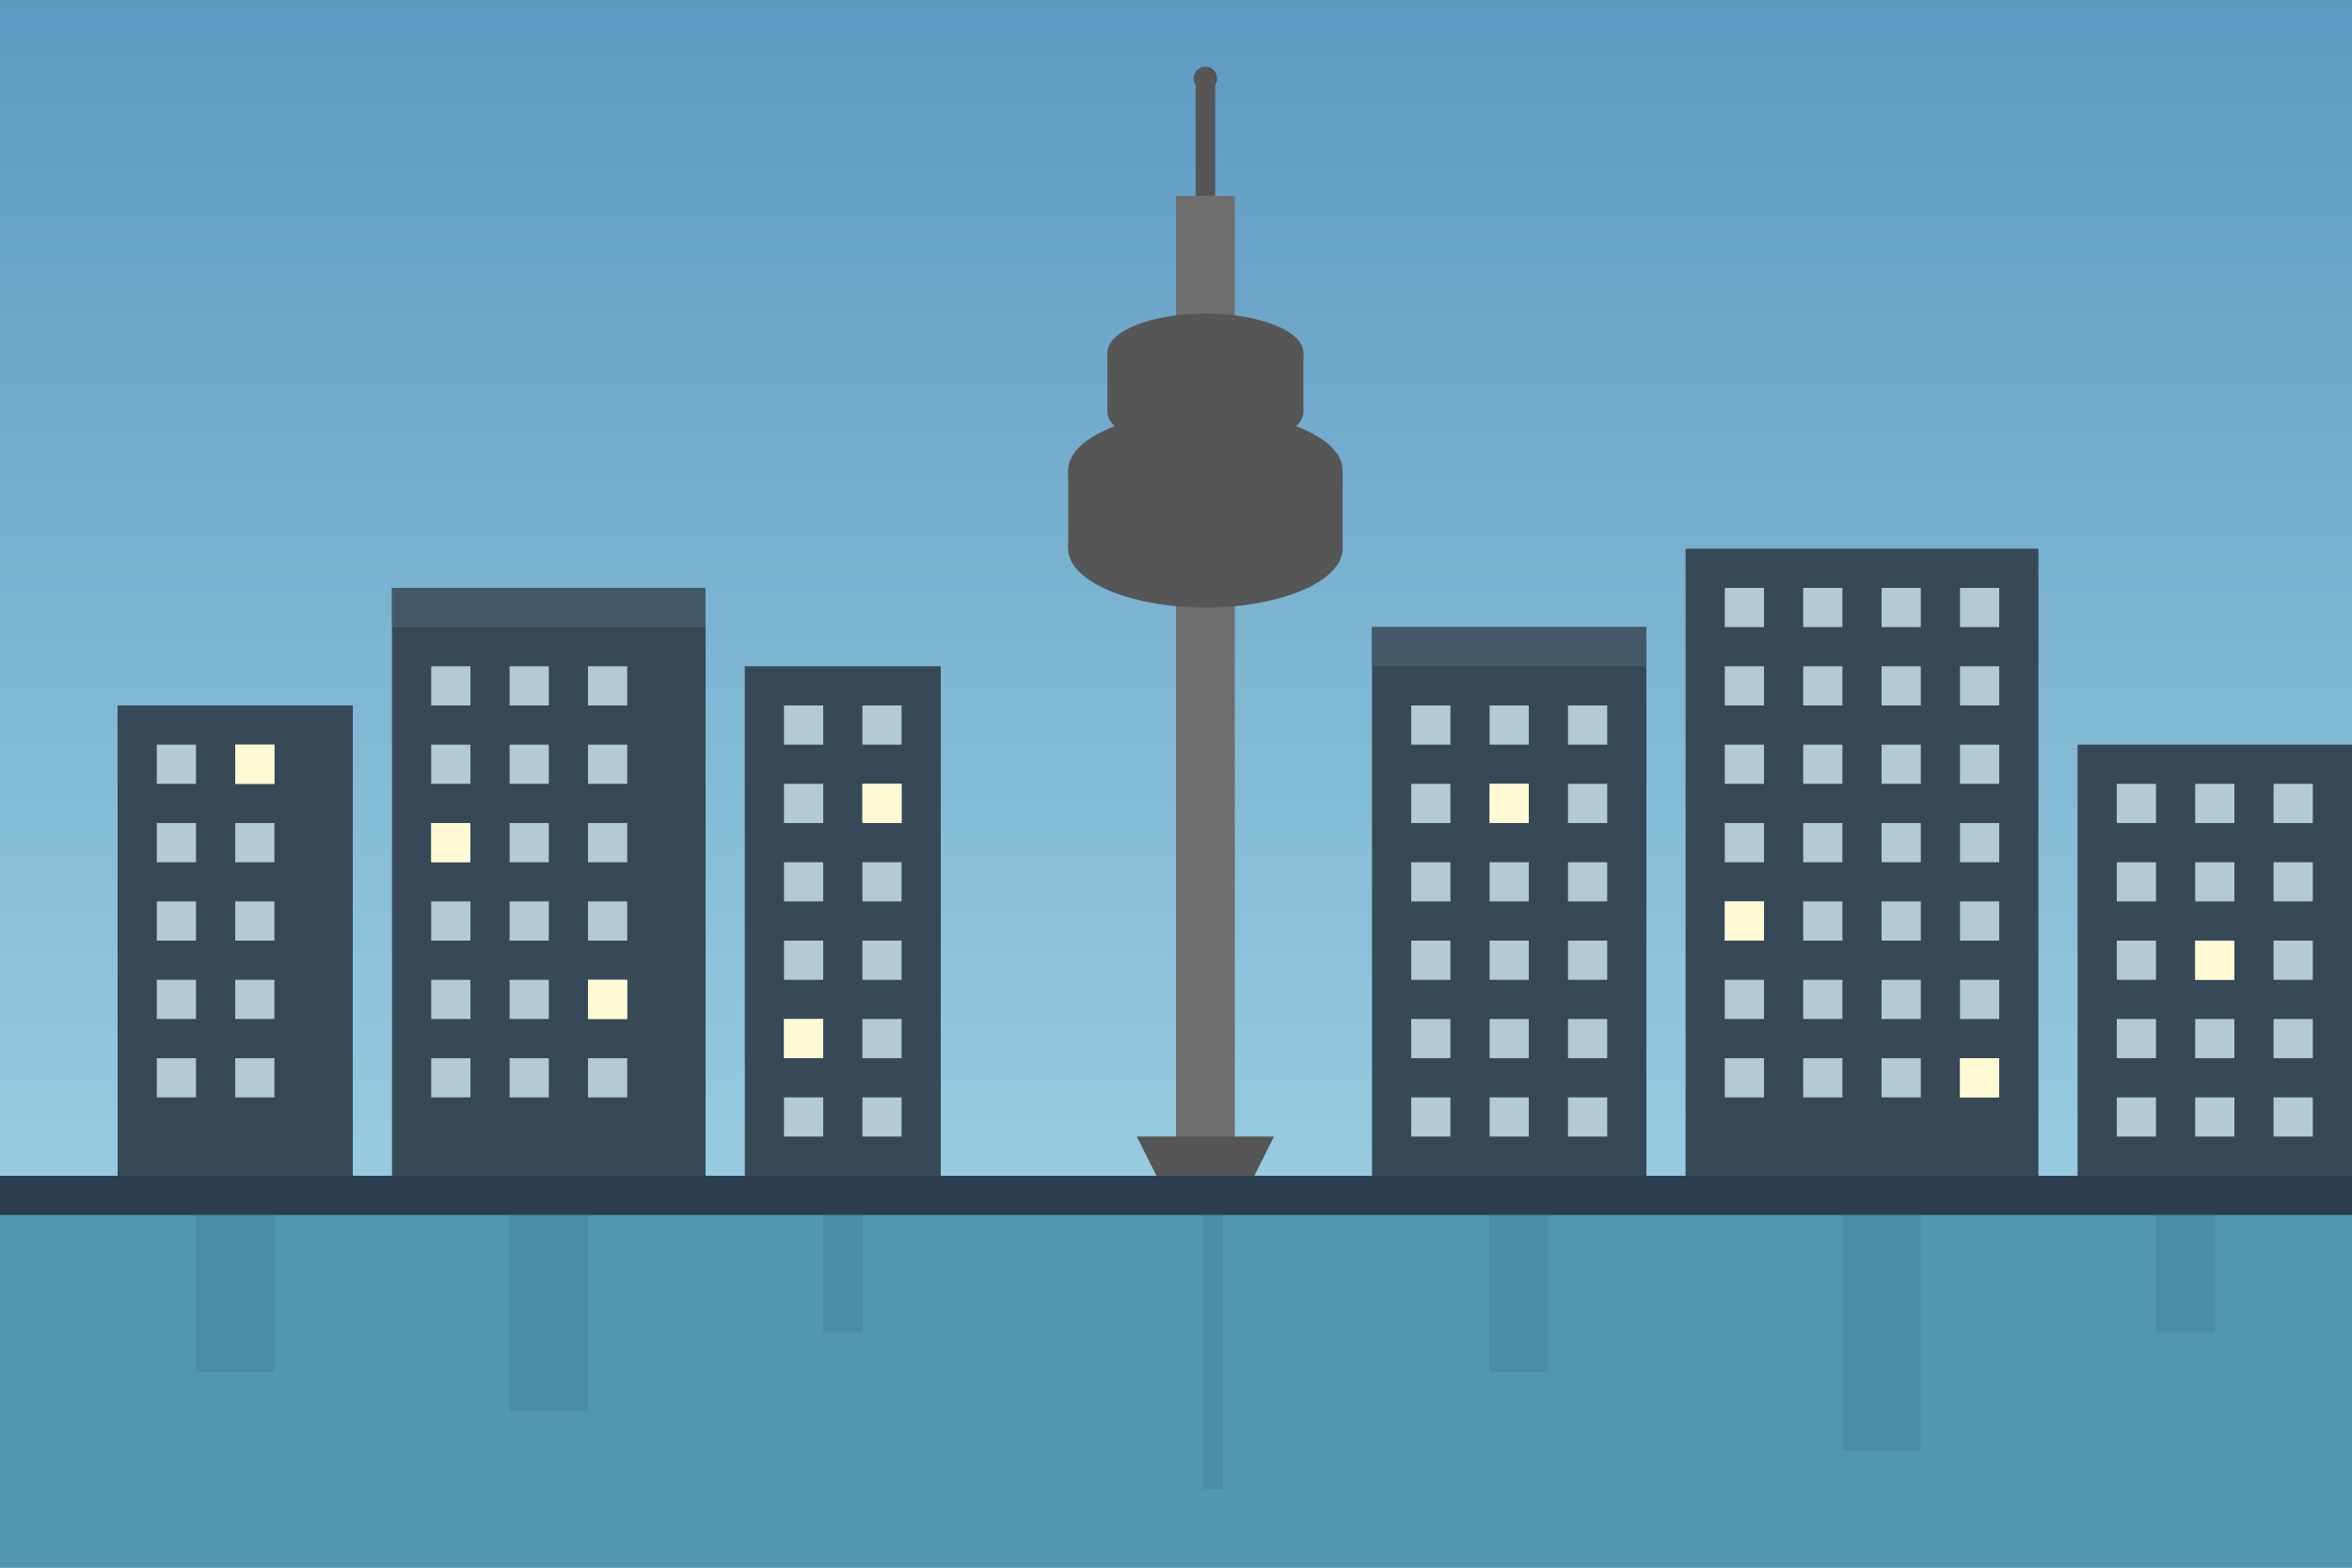 <?xml version="1.0" encoding="UTF-8"?>
<svg width="600" height="400" viewBox="0 0 600 400" xmlns="http://www.w3.org/2000/svg">
  <rect x="0" y="0" width="600" height="400" fill="#808080" stroke="none"/>
  <style>
    .sky { fill: #a9dceb; }
    .sky-gradient { fill: url(#sky-gradient); }
    .building { fill: #374956; }
    .building-highlight { fill: #455a69; }
    .windows { fill: #b2cad6; }
    .windows-lit { fill: #fffad4; }
    .cn-tower { fill: #565656; }
    .cn-tower-main { fill: #6e6e6e; }
    .ground { fill: #2c3e50; }
    .water { fill: #5097af; }
    .water-reflect { fill: #3c758a; }
  </style>
  
  <defs>
    <linearGradient id="sky-gradient" x1="0%" y1="0%" x2="0%" y2="100%">
      <stop offset="0%" style="stop-color:#5e99c1;stop-opacity:1" />
      <stop offset="100%" style="stop-color:#a9dceb;stop-opacity:1" />
    </linearGradient>
  </defs>
  
  <!-- Background -->
  <rect class="sky-gradient" x="0" y="0" width="600" height="400" />
  
  <!-- Water/Lake Ontario -->
  <rect class="water" x="0" y="300" width="600" height="100" />
  
  <!-- CN Tower -->
  <g class="cn-tower">
    <!-- Main Shaft -->
    <rect class="cn-tower-main" x="300" y="50" width="15" height="250" />
    
    <!-- Base -->
    <path d="M290,290 L325,290 L320,300 L295,300 Z" />
    
    <!-- Main Pod -->
    <ellipse cx="307.5" cy="120" rx="35" ry="15" />
    <rect x="272.5" y="120" width="70" height="20" />
    <ellipse cx="307.5" cy="140" rx="35" ry="15" />
    
    <!-- Observation Deck -->
    <ellipse cx="307.5" cy="90" rx="25" ry="10" />
    <rect x="282.5" y="90" width="50" height="15" />
    <ellipse cx="307.5" cy="105" rx="25" ry="10" />
    
    <!-- Antenna -->
    <rect x="305" y="20" width="5" height="30" />
    <circle cx="307.5" cy="20" r="3" />
  </g>
  
  <!-- City Skyline -->
  <!-- Building 1 -->
  <rect class="building" x="30" y="180" width="60" height="120" />
  <g class="windows">
    <rect x="40" y="190" width="10" height="10" />
    <rect x="60" y="190" width="10" height="10" />
    <rect x="40" y="210" width="10" height="10" />
    <rect x="60" y="210" width="10" height="10" />
    <rect x="40" y="230" width="10" height="10" />
    <rect x="60" y="230" width="10" height="10" />
    <rect x="40" y="250" width="10" height="10" />
    <rect x="60" y="250" width="10" height="10" />
    <rect x="40" y="270" width="10" height="10" />
    <rect x="60" y="270" width="10" height="10" />
  </g>
  
  <!-- Building 2 -->
  <rect class="building" x="100" y="150" width="80" height="150" />
  <rect class="building-highlight" x="100" y="150" width="80" height="10" />
  <g class="windows">
    <rect x="110" y="170" width="10" height="10" />
    <rect x="130" y="170" width="10" height="10" />
    <rect x="150" y="170" width="10" height="10" />
    <rect x="110" y="190" width="10" height="10" />
    <rect x="130" y="190" width="10" height="10" />
    <rect x="150" y="190" width="10" height="10" />
    <rect x="110" y="210" width="10" height="10" />
    <rect x="130" y="210" width="10" height="10" />
    <rect x="150" y="210" width="10" height="10" />
    <rect x="110" y="230" width="10" height="10" />
    <rect x="130" y="230" width="10" height="10" />
    <rect x="150" y="230" width="10" height="10" />
    <rect x="110" y="250" width="10" height="10" />
    <rect x="130" y="250" width="10" height="10" />
    <rect x="150" y="250" width="10" height="10" />
    <rect x="110" y="270" width="10" height="10" />
    <rect x="130" y="270" width="10" height="10" />
    <rect x="150" y="270" width="10" height="10" />
  </g>
  
  <!-- Building 3 -->
  <rect class="building" x="190" y="170" width="50" height="130" />
  <g class="windows">
    <rect x="200" y="180" width="10" height="10" />
    <rect x="220" y="180" width="10" height="10" />
    <rect x="200" y="200" width="10" height="10" />
    <rect x="220" y="200" width="10" height="10" />
    <rect x="200" y="220" width="10" height="10" />
    <rect x="220" y="220" width="10" height="10" />
    <rect x="200" y="240" width="10" height="10" />
    <rect x="220" y="240" width="10" height="10" />
    <rect x="200" y="260" width="10" height="10" />
    <rect x="220" y="260" width="10" height="10" />
    <rect x="200" y="280" width="10" height="10" />
    <rect x="220" y="280" width="10" height="10" />
  </g>
  
  <!-- Building 4 -->
  <rect class="building" x="350" y="160" width="70" height="140" />
  <rect class="building-highlight" x="350" y="160" width="70" height="10" />
  <g class="windows">
    <rect x="360" y="180" width="10" height="10" />
    <rect x="380" y="180" width="10" height="10" />
    <rect x="400" y="180" width="10" height="10" />
    <rect x="360" y="200" width="10" height="10" />
    <rect x="380" y="200" width="10" height="10" />
    <rect x="400" y="200" width="10" height="10" />
    <rect x="360" y="220" width="10" height="10" />
    <rect x="380" y="220" width="10" height="10" />
    <rect x="400" y="220" width="10" height="10" />
    <rect x="360" y="240" width="10" height="10" />
    <rect x="380" y="240" width="10" height="10" />
    <rect x="400" y="240" width="10" height="10" />
    <rect x="360" y="260" width="10" height="10" />
    <rect x="380" y="260" width="10" height="10" />
    <rect x="400" y="260" width="10" height="10" />
    <rect x="360" y="280" width="10" height="10" />
    <rect x="380" y="280" width="10" height="10" />
    <rect x="400" y="280" width="10" height="10" />
  </g>
  
  <!-- Building 5 -->
  <rect class="building" x="430" y="140" width="90" height="160" />
  <g class="windows">
    <rect x="440" y="150" width="10" height="10" />
    <rect x="460" y="150" width="10" height="10" />
    <rect x="480" y="150" width="10" height="10" />
    <rect x="500" y="150" width="10" height="10" />
    <rect x="440" y="170" width="10" height="10" />
    <rect x="460" y="170" width="10" height="10" />
    <rect x="480" y="170" width="10" height="10" />
    <rect x="500" y="170" width="10" height="10" />
    <rect x="440" y="190" width="10" height="10" />
    <rect x="460" y="190" width="10" height="10" />
    <rect x="480" y="190" width="10" height="10" />
    <rect x="500" y="190" width="10" height="10" />
    <rect x="440" y="210" width="10" height="10" />
    <rect x="460" y="210" width="10" height="10" />
    <rect x="480" y="210" width="10" height="10" />
    <rect x="500" y="210" width="10" height="10" />
    <rect x="440" y="230" width="10" height="10" />
    <rect x="460" y="230" width="10" height="10" />
    <rect x="480" y="230" width="10" height="10" />
    <rect x="500" y="230" width="10" height="10" />
    <rect x="440" y="250" width="10" height="10" />
    <rect x="460" y="250" width="10" height="10" />
    <rect x="480" y="250" width="10" height="10" />
    <rect x="500" y="250" width="10" height="10" />
    <rect x="440" y="270" width="10" height="10" />
    <rect x="460" y="270" width="10" height="10" />
    <rect x="480" y="270" width="10" height="10" />
    <rect x="500" y="270" width="10" height="10" />
  </g>
  
  <!-- Building 6 -->
  <rect class="building" x="530" y="190" width="70" height="110" />
  <g class="windows">
    <rect x="540" y="200" width="10" height="10" />
    <rect x="560" y="200" width="10" height="10" />
    <rect x="580" y="200" width="10" height="10" />
    <rect x="540" y="220" width="10" height="10" />
    <rect x="560" y="220" width="10" height="10" />
    <rect x="580" y="220" width="10" height="10" />
    <rect x="540" y="240" width="10" height="10" />
    <rect x="560" y="240" width="10" height="10" />
    <rect x="580" y="240" width="10" height="10" />
    <rect x="540" y="260" width="10" height="10" />
    <rect x="560" y="260" width="10" height="10" />
    <rect x="580" y="260" width="10" height="10" />
    <rect x="540" y="280" width="10" height="10" />
    <rect x="560" y="280" width="10" height="10" />
    <rect x="580" y="280" width="10" height="10" />
  </g>
  
  <!-- Lit Windows (random) -->
  <g class="windows-lit">
    <rect x="110" y="210" width="10" height="10" />
    <rect x="150" y="250" width="10" height="10" />
    <rect x="200" y="260" width="10" height="10" />
    <rect x="380" y="200" width="10" height="10" />
    <rect x="440" y="230" width="10" height="10" />
    <rect x="500" y="270" width="10" height="10" />
    <rect x="560" y="240" width="10" height="10" />
    <rect x="60" y="190" width="10" height="10" />
    <rect x="220" y="200" width="10" height="10" />
  </g>
  
  <!-- Ground -->
  <rect class="ground" x="0" y="300" width="600" height="10" />
  
  <!-- Water Reflections -->
  <g class="water-reflect">
    <rect x="50" y="310" width="20" height="40" opacity="0.3" />
    <rect x="130" y="310" width="20" height="50" opacity="0.3" />
    <rect x="210" y="310" width="10" height="30" opacity="0.3" />
    <rect x="307" y="310" width="5" height="70" opacity="0.3" />
    <rect x="380" y="310" width="15" height="40" opacity="0.3" />
    <rect x="470" y="310" width="20" height="60" opacity="0.3" />
    <rect x="550" y="310" width="15" height="30" opacity="0.3" />
  </g>
</svg>
